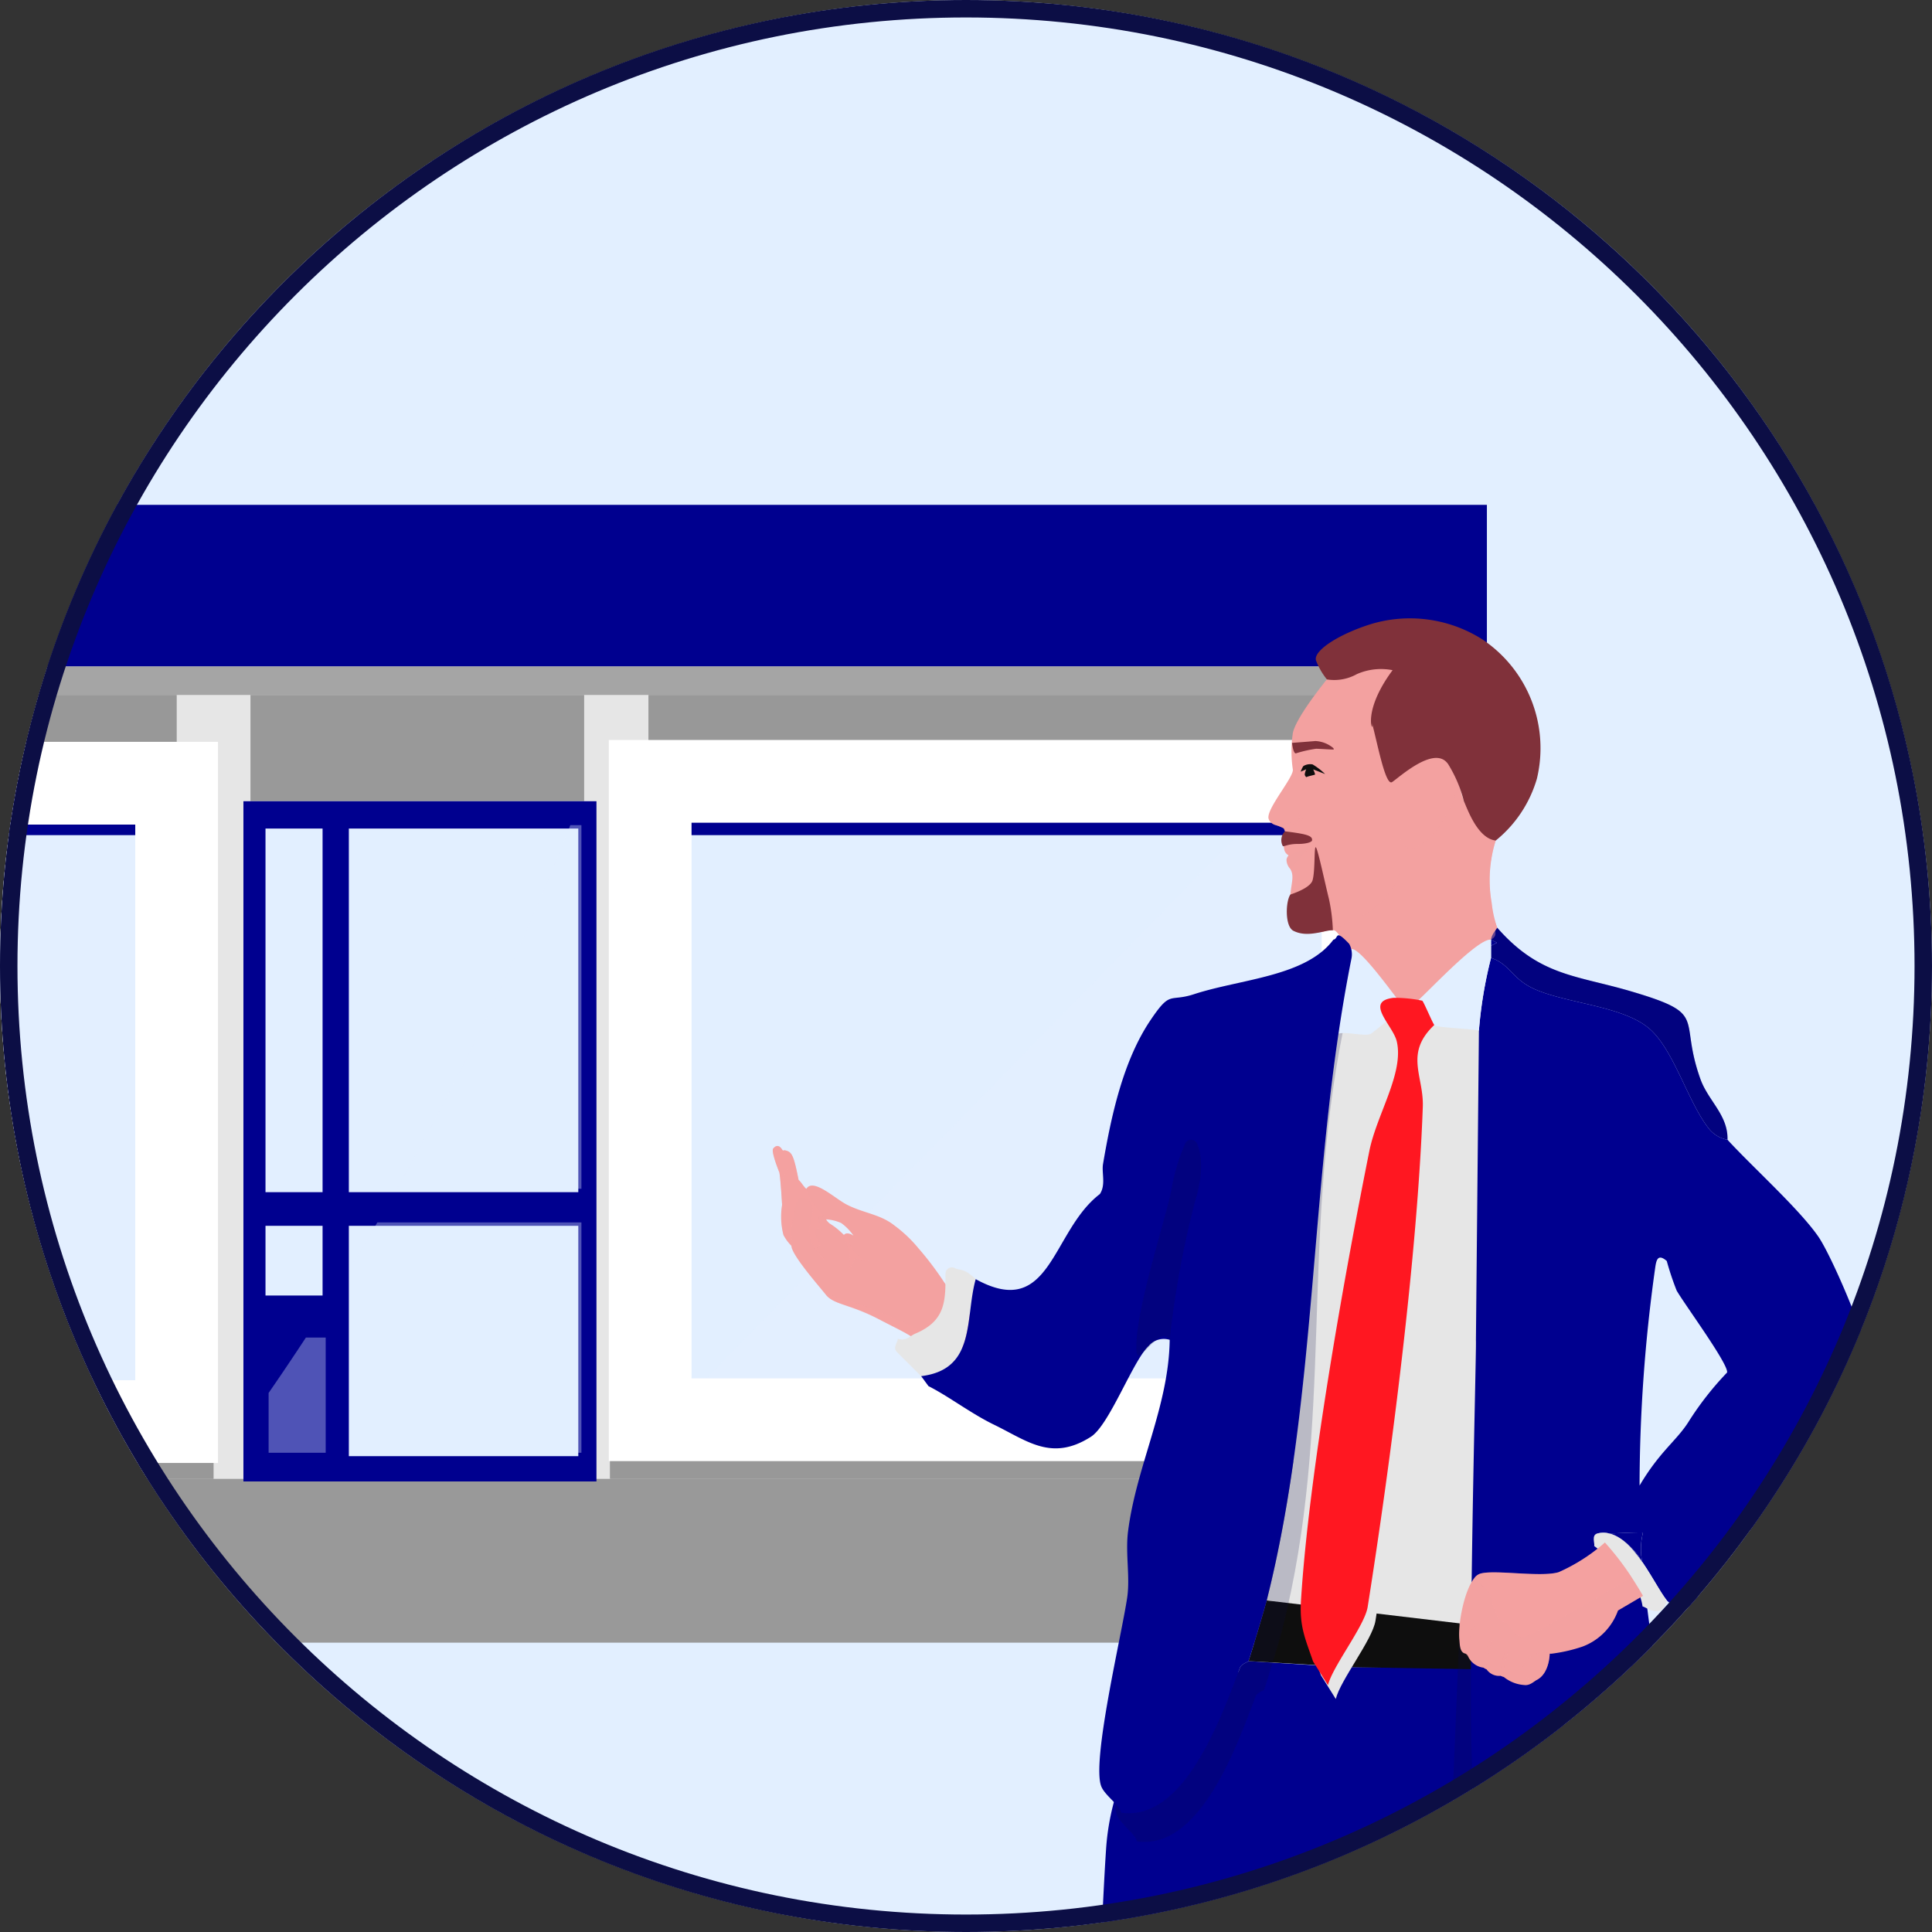 <svg xmlns="http://www.w3.org/2000/svg" xmlns:xlink="http://www.w3.org/1999/xlink" width="166" height="166" viewBox="0 0 166 166">
  <rect x="0" y="0" width="166" height="166" fill="#333333" stroke="none"/>
  <defs>
    <clipPath id="clip-path">
      <path id="Path_17797" data-name="Path 17797" d="M83,0A83,83,0,1,1,0,83,83,83,0,0,1,83,0Z" transform="translate(821 3061)" fill="#fff" stroke="#00008f" stroke-width="1.5"/>
    </clipPath>
  </defs>
  <g id="Group_43527" data-name="Group 43527" transform="translate(-1220 -2942)">
    <g id="Mask_Group_8" data-name="Mask Group 8" transform="translate(399 -119)" clip-path="url(#clip-path)">
      <g id="Group_42675" data-name="Group 42675" transform="translate(639 2974)">
        <g id="conseillere" transform="translate(0)">
          <rect id="Rectangle_30109" data-name="Rectangle 30109" width="466" height="382" transform="translate(0 0)" fill="#e2efff"/>
        </g>
        <g id="conseiller" transform="translate(121 119.899)">
          <g id="Group_42678" data-name="Group 42678">
            <g id="Group_42676" data-name="Group 42676" transform="translate(0 10.476)">
              <rect id="Rectangle_30110" data-name="Rectangle 30110" width="193.038" height="3.026" transform="translate(0 94.738)" fill="#999"/>
              <g id="Group_42675-2" data-name="Group 42675" transform="translate(4.283)">
                <rect id="Rectangle_30111" data-name="Rectangle 30111" width="184.473" height="13.901" fill="#00008f"/>
                <rect id="Rectangle_30112" data-name="Rectangle 30112" width="184.473" height="80.837" transform="translate(0 13.9)" fill="#999"/>
                <rect id="Rectangle_30113" data-name="Rectangle 30113" width="184.473" height="69.793" transform="translate(0 13.901)" fill="#e6e6e6"/>
                <rect id="Rectangle_30114" data-name="Rectangle 30114" width="69.503" height="4.923" transform="translate(5.559 78.77)" fill="#999"/>
                <rect id="Rectangle_30115" data-name="Rectangle 30115" width="69.503" height="4.923" transform="translate(109.13 78.77)" fill="#999"/>
                <rect id="Rectangle_30116" data-name="Rectangle 30116" width="184.473" height="2.435" transform="translate(0 13.901)" fill="#0e0e0e" opacity="0.3" style="mix-blend-mode: multiply;isolation: isolate"/>
                <rect id="Rectangle_30117" data-name="Rectangle 30117" width="61.25" height="7.583" transform="translate(10.642 16.335)" fill="#999"/>
                <rect id="Rectangle_30118" data-name="Rectangle 30118" width="61.251" height="54.851" transform="translate(10.642 23.919)" fill="#e2efff"/>
                <path id="Path_17748" data-name="Path 17748" d="M740.872,771.468v54.851H679.621v-.487l53.752-54.365Z" transform="translate(-668.98 -747.549)" fill="#e2efff" opacity="0.3" style="mix-blend-mode: multiply;isolation: isolate"/>
                <rect id="Rectangle_30119" data-name="Rectangle 30119" width="61.251" height="4.461" transform="translate(10.642 23.919)" fill="#00008f"/>
                <rect id="Rectangle_30120" data-name="Rectangle 30120" width="69.503" height="4.923" transform="translate(5.559 78.77)" fill="#999" opacity="0.5" style="mix-blend-mode: multiply;isolation: isolate"/>
                <rect id="Rectangle_30121" data-name="Rectangle 30121" width="61.25" height="7.583" transform="translate(10.642 16.335)" fill="#999" opacity="0.5" style="mix-blend-mode: multiply;isolation: isolate"/>
                <rect id="Rectangle_30122" data-name="Rectangle 30122" width="61.251" height="54.851" transform="translate(10.642 23.919)" fill="none" stroke="#fff" stroke-width="7.109"/>
                <rect id="Rectangle_30123" data-name="Rectangle 30123" width="28.67" height="9.134" transform="translate(78.238 16.335)" fill="#999"/>
                <rect id="Rectangle_30124" data-name="Rectangle 30124" width="28.67" height="5.374" transform="translate(78.237 25.47)" fill="#e2efff" style="mix-blend-mode: multiply;isolation: isolate"/>
                <rect id="Rectangle_30125" data-name="Rectangle 30125" width="61.251" height="54.851" transform="translate(112.38 23.911)" fill="#e2efff"/>
                <path id="Path_17749" data-name="Path 17749" d="M1255.971,770.678v54.851h-59.9l53.638-54.851Z" transform="translate(-1082.139 -746.917)" fill="#e2efff" opacity="0.3" style="mix-blend-mode: multiply;isolation: isolate"/>
                <rect id="Rectangle_30126" data-name="Rectangle 30126" width="61.251" height="4.461" transform="translate(112.581 23.919)" fill="#00008f"/>
                <rect id="Rectangle_30127" data-name="Rectangle 30127" width="61.25" height="7.292" transform="translate(112.435 16.335)" fill="#999"/>
                <rect id="Rectangle_30128" data-name="Rectangle 30128" width="69.503" height="4.923" transform="translate(109.13 78.77)" fill="#999" opacity="0.5" style="mix-blend-mode: multiply;isolation: isolate"/>
                <rect id="Rectangle_30129" data-name="Rectangle 30129" width="28.67" height="9.134" transform="translate(78.238 16.335)" fill="#999" opacity="0.15" style="mix-blend-mode: multiply;isolation: isolate"/>
                <rect id="Rectangle_30130" data-name="Rectangle 30130" width="61.25" height="7.292" transform="translate(112.435 16.335)" fill="#999" opacity="0.5" style="mix-blend-mode: multiply;isolation: isolate"/>
                <rect id="Rectangle_30131" data-name="Rectangle 30131" width="61.251" height="54.851" transform="translate(112.581 23.761)" fill="none" stroke="#fff" stroke-width="7.109"/>
              </g>
            </g>
            <rect id="Rectangle_30132" data-name="Rectangle 30132" width="30.333" height="58.443" transform="translate(81.915 35.946)" fill="#00008f"/>
            <rect id="Rectangle_30133" data-name="Rectangle 30133" width="19.715" height="31.242" transform="translate(90.973 38.291)" fill="#e2efff"/>
            <rect id="Rectangle_30134" data-name="Rectangle 30134" width="19.715" height="19.794" transform="translate(90.973 72.423)" fill="#e2efff"/>
            <rect id="Rectangle_30135" data-name="Rectangle 30135" width="4.904" height="5.992" transform="translate(83.812 72.423)" fill="#e2efff"/>
            <rect id="Rectangle_30136" data-name="Rectangle 30136" width="4.904" height="31.243" transform="translate(83.812 38.292)" fill="#e2efff"/>
            <path id="Path_17750" data-name="Path 17750" d="M1032.562,827.265v16.148h19.715V823.619h-17.535Q1033.669,825.454,1032.562,827.265Zm18.76-37.778a244.941,244.941,0,0,1-14.907,31.242h15.862V789.487ZM1025.4,838.275v5.138h4.905v-9.9h-1.7Q1027.028,835.918,1025.4,838.275Z" transform="translate(-941.321 -751.488)" fill="#e2efff" opacity="0.35" style="mix-blend-mode: multiply;isolation: isolate"/>
          </g>
          <g id="Group_42681" data-name="Group 42681" transform="translate(102.738 20.232)">
            <g id="Group_42679" data-name="Group 42679" transform="translate(24.66 45.338)">
              <path id="Path_17751" data-name="Path 17751" d="M1397.333,926.511a31.789,31.789,0,0,1-4.677-5.223,27.088,27.088,0,0,0-2.239-2.956,11.586,11.586,0,0,0-2.061-1.947c-1.222-.97-2.706-1.052-4.129-1.809-1-.53-2.854-2.28-3.417-1.326-.2-.124-.468-.618-.67-.766-.411-2.039-.557-2.376-1.07-2.517a.424.424,0,0,0-.278,0c-.1-.114-.38-.715-.833-.177-.2.235.468,1.911.533,2.06.017.131.031.212.031.212s.1.8.2,2.568a6.292,6.292,0,0,0,.117,2.586,3.844,3.844,0,0,0,.681.925c0,.776,2.393,3.491,2.939,4.181.729.922,2,.773,4.564,2.125,1.843.97,3.318,1.534,4.541,2.947m-9.059-11.519a3.711,3.711,0,0,1,1.3.316,4.512,4.512,0,0,1,1.053,1.084s-.554-.4-.823-.058a6.3,6.3,0,0,0-1.214-.982A1.2,1.2,0,0,1,1382.51,915.881Z" transform="translate(-1377.923 -909.574)" fill="#f3a1a0"/>
              <path id="Path_17752" data-name="Path 17752" d="M1404.409,963.456c-1.223-1.413-2.193-1.683-3.808-2.569-2.931-1.608-4.569-1.58-5.3-2.5,2.8.474,8.583,3.108,9.353,3.852,1.475,1.426,3.792,3.5,6.253,5.647" transform="translate(-1390.762 -945.631)" fill="#f3a1a0" opacity="0.3" style="mix-blend-mode: multiply;isolation: isolate"/>
              <path id="Path_17753" data-name="Path 17753" d="M1400.953,938.386c.036.038.072.076.1.114a.345.345,0,0,1,.174-.122c.019.048.037.094.056.149a2.949,2.949,0,0,0,1.947,2.249,2.9,2.9,0,0,1-1.2-.277s-.737,1.479-.563.885S1401.671,940.015,1400.953,938.386Z" transform="translate(-1394.936 -930.852)" fill="#f3a1a0" opacity="0.3" style="mix-blend-mode: multiply;isolation: isolate"/>
              <path id="Path_17754" data-name="Path 17754" d="M1378.792,909.972a.424.424,0,0,1,.278,0c.512.141.659.478,1.07,2.517.179.131.408.529.6.707,0,0,.042.037.074.06a3.848,3.848,0,0,0,.879,1.609c.479.628.7.829.822,1.021-.243-.342-.684-.463-.669-.092.017.42.309.849.29,1.064-.016.173-.54-.8-.5.265.017.506.457.8.468,1.028.008.149-.367-.3-.391.075-.022.348.548.942.668,1.148a6.17,6.17,0,0,1-.849-.968,4.2,4.2,0,0,1-.526-1.532,15.49,15.49,0,0,0,.318-1.692,1.132,1.132,0,0,0-.278-.843.866.866,0,0,0-.782-.281h0a1.073,1.073,0,0,0-.331.487c-.091.3-.312,1.545-.385,2.119,0,0-.022,1.268-.013,1.489a3.844,3.844,0,0,1-.681-.925,6.292,6.292,0,0,1-.117-2.586c-.029-.5-.057-.918-.083-1.267-.059-.773-.106-1.186-.117-1.28v0l0-.017s-.014-.081-.031-.212c-.065-.149-.73-1.825-.533-2.06C1378.411,909.257,1378.7,909.858,1378.792,909.972Z" transform="translate(-1377.923 -909.574)" fill="#f3a1a0" opacity="0.3" style="mix-blend-mode: multiply;isolation: isolate"/>
              <path id="Path_17755" data-name="Path 17755" d="M1379.311,911.6c-.744.206-.5,2.314-.585,3.033-.1-1.771-.2-2.568-.2-2.568s-.014-.081-.031-.212c-.065-.149-.73-1.825-.533-2.06.452-.538.736.063.833.177a.424.424,0,0,1,.278,0c.512.141.659.478,1.07,2.517C1380.069,912.409,1379.9,911.439,1379.311,911.6Z" transform="translate(-1377.923 -909.574)" fill="#f3a1a0" opacity="0.3" style="mix-blend-mode: multiply;isolation: isolate"/>
            </g>
            <path id="Path_17756" data-name="Path 17756" d="M1457.581,1431.721a9.658,9.658,0,0,1-.329,3.313,28.46,28.46,0,0,1-7.317.636,15.225,15.225,0,0,1-7.012,3.105c-2.379.513-6.715.623-8.384-.092a1.453,1.453,0,0,1-1.038-1.2c-.037-.668-.106-1.332.987-1.634,2.37-.658,7.053-4.9,8.213-5.906.777-.677,1.745-1.862,2.344-2.4l9.418,1.382Z" transform="translate(-1394.308 -1246.872)" fill="#0e0e0e" fill-rule="evenodd"/>
            <path id="Path_17757" data-name="Path 17757" d="M1600.7,1432.836c-.5,1.378-1.7,2.022-4.549,2.942-1.594.513-4.847.715-5.8-.138a5.274,5.274,0,0,1-1.155-3.8c.161-1.911,2.775-5.3,2.538-8.816l7.3-.077,1.6,2.278C1600.432,1427.248,1601.087,1431.779,1600.7,1432.836Z" transform="translate(-1509.322 -1243.48)" fill="#0e0e0e" fill-rule="evenodd"/>
            <path id="Path_17758" data-name="Path 17758" d="M1518.492,1148.652c.191-7.665-.21-16.076-.413-23.864h0c-.022-.837-.042-1.668-.058-2.489-.182-9.137.418-28.113.058-37.291-.2-.51-1.107-.994-2.474-1.446a29.5,29.5,0,0,0-1.483-4.1c-.57.293-6.534-.1-9.5.013l-5.728,0-8.337-.518c-.027.076-.605.223-.737.573l-.133.354-6.251-.256c-1.186,2.975-2.174,5.688-3.405,8.476a20.848,20.848,0,0,0-1.717,7.045c-.225,3.38-.343,6.717-.529,9.939-.114.7-.2,1.294-.244,1.742-.288,2.984-.422,6.111-.527,9.109,0,.051,0,.1,0,.152l-.638,9.522c-.21,3.085.164,4.229.4,7.306-.547,9.619-1.037,20.539-.89,30.149.065,4.494.976,2.13-.826,7.281,7.4.892,8.269,4.762,13.6,4.075-.4-3.45.55-6.057.653-8.48.071-1.557-1.094-4.994-1.026-9.409s1.327-12.3,1.729-16.8-.018-7.673,0-10.983c2.171-9.051,4.943-18.974,7.363-28.082.375-.427.663-.435.892-.192.3.865.582,1.741.839,2.624.022.1.043.2.064.3a21.873,21.873,0,0,0,.625,2.262c1.361,5.483,2.126,11.137,3.466,16.236q.135.517.269,1.039c.535,4.059,1.1,8.535,1.269,11,0,.536,0,1.12.015,1.787h0c.013.523.036,1.1.073,1.742.158,2.739.218,9.059.24,11.772.058,7.734-1.891,15.45,1.031,22.259,5.465-1.765,7.9-1.2,10.93,1.9.966-3.734.4-6.341.555-9.666C1517.895,1158.675,1518.368,1153.75,1518.492,1148.652Z" transform="translate(-1425.019 -989.362)" fill="#00008f"/>
            <path id="Path_17759" data-name="Path 17759" d="M1554.826,1064.944c-3.931-4.872-1.675-4.287-1.7-5.144-1.4.009-3.52-.777-4.694-.781-.807,0-1.906.489-2.978.6l-1.154-.073-.036-.009v.006l-8.333-.527c-.171.677-1.287,4.415-1.562,5.209l8.343.495-.006.023Z" transform="translate(-1468.833 -974.635)" fill="#0e0e0e" style="mix-blend-mode: multiply;isolation: isolate"/>
            <path id="Path_17760" data-name="Path 17760" d="M1550.77,851.345c-.434-1.364-1.648-3.5-3.126-3.646-3.676,18.365-2.815,37.443-7.293,55.213l18.63,2.213,2.105-52.635-6.328.329-3.988-1.474" transform="translate(-1473.252 -818.528)" fill="#e6e6e6"/>
            <path id="Path_17761" data-name="Path 17761" d="M1611.833,1063.5c-.587.129,4-.164,3.9-.055-.788.8-6.362,9.57-5.89,14.37.1,1.068,1.8,6.242-.468,6.455-4.941.465-7.739.206-8.441-1.693l.73-17.724Z" transform="translate(-1518.004 -977.885)" fill="#0c0e45" opacity="0.2" style="mix-blend-mode: multiply;isolation: isolate"/>
            <path id="Path_17762" data-name="Path 17762" d="M1509.577,847.979c.478-.081.936-.226,1.439-.28-.08.483-.886,5.788-.979,6.25-3.676,18.365-.738,33.659-5.216,51.429-.171.677-1.287,4.415-1.563,5.209-.027.077-.605.224-.737.573-1.59,4.218-4.777,13.243-10.2,12.449-.148-.665-1.363-1.446-1.7-2.224-.895-2.066,1.752-13.085,2.214-16.274.256-1.765-.167-3.786.071-5.659.715-5.647,3.5-10.734,3.58-16.469-.893-.111,12.131-26.474,11.478-25.862Z" transform="translate(-1436.377 -818.528)" fill="#0c0e45" opacity="0.2" style="mix-blend-mode: multiply;isolation: isolate"/>
            <path id="Path_17763" data-name="Path 17763" d="M1580.7,791.643c-.609,6.324-1.437,5.786,0,9.9.038.11-.479.557-.521,1.042-1.1-.128-5.125,4.192-6.251,5.209a14.341,14.341,0,0,0-2.6,0c-.434-1.364-1.648-3.5-3.126-3.646.093-.463-.08-1.079,0-1.563l.51-.26-.51-.26c.279-.6,4.2-1.505,5-4.15.865-2.853-2.881-5.541-.068-8.37C1576,786.654,1577.157,792.568,1580.7,791.643Z" transform="translate(-1493.81 -774.973)" fill="#f3a1a0"/>
            <path id="Path_17764" data-name="Path 17764" d="M1634.437,855.962a2.681,2.681,0,0,1-1.493-.829c-1.876-2.234-3.1-6.988-5.3-8.788-2.293-1.88-6.949-2.095-9.721-3.3-2.023-.881-2.129-2.153-3.8-2.708v-1.042l.51-.26-.51-.26c.042-.484.51-.925.521-1.042,3.65,4.165,6.751,4.077,11.466,5.464,6.788,2,4.086,2.2,6,7.545C1632.774,852.611,1634.5,853.843,1634.437,855.962Z" transform="translate(-1527.747 -811.164)" fill="#00008f"/>
            <path id="Path_17765" data-name="Path 17765" d="M1634.437,855.962a2.681,2.681,0,0,1-1.493-.829c-1.876-2.234-3.1-6.988-5.3-8.788-2.293-1.88-6.949-2.095-9.721-3.3-2.023-.881-2.129-2.153-3.8-2.708v-1.042l.51-.26-.51-.26c.042-.484.51-.925.521-1.042,3.65,4.165,6.751,4.077,11.466,5.464,6.788,2,4.086,2.2,6,7.545C1632.774,852.611,1634.5,853.843,1634.437,855.962Z" transform="translate(-1527.747 -811.164)" fill="#0c0e45" opacity="0.2" style="mix-blend-mode: multiply;isolation: isolate"/>
            <g id="Group_42680" data-name="Group 42680" transform="translate(84.645 29.171)">
              <path id="Path_17766" data-name="Path 17766" d="M1655.961,1036.678c.067-.068-1.679.02-2.871.065a5.485,5.485,0,0,1,2.805,2.436A5.745,5.745,0,0,1,1655.961,1036.678Z" transform="translate(-1641.18 -987.284)" fill="#00008f"/>
              <path id="Path_17767" data-name="Path 17767" d="M1637.365,871.659c-1.631-2.367-5.645-5.972-7.814-8.334a2.679,2.679,0,0,1-1.493-.829c-1.876-2.234-3.1-6.988-5.3-8.788-2.293-1.88-6.949-2.095-9.721-3.3-2.024-.881-2.129-2.153-3.8-2.708a36.989,36.989,0,0,0-1.042,6.25l-.258,26.617c.081.483-1.02,37.808.022,40.626,1.025,2.77,9.6,2.051,16.854.684.637-.493-2.093-16.062-2.59-22.282a5.482,5.482,0,0,0-2.805-2.436c-.727.027-1.248.039-1.026-.01a2.253,2.253,0,0,1,1.026.01c1.192-.045,2.938-.133,2.871-.065a5.743,5.743,0,0,0-.066,2.5c.842,1.217,1.539,2.574,2.12,3.318a3.053,3.053,0,0,0,.807.558,1.156,1.156,0,0,0,1.507-.388c3.767-5.764,9.531-10.85,12.793-16.318.609-1.02,2.107-3.836,2.065-4.9C1641.446,880.135,1638.457,873.245,1637.365,871.659Zm-7.849,11.668a26.641,26.641,0,0,0-3.337,4.275c-1.03,1.606-2.449,2.509-4.182,5.437a135.778,135.778,0,0,1,1.315-18.511c.1-.7.164-1.528,1.022-.785a25.01,25.01,0,0,0,.85,2.542C1625.88,877.493,1629.68,882.652,1629.516,883.328Z" transform="translate(-1607.507 -847.699)" fill="#00008f"/>
            </g>
            <path id="Path_17768" data-name="Path 17768" d="M1654.177,1042.567c-.432,1.736-1.9.474-2.084.521-.327-2.268-2.458-3.873-4.167-5.209.108-.109-.287-.946.3-1.076C1651.009,1036.189,1652.88,1040.905,1654.177,1042.567Z" transform="translate(-1552.697 -958.183)" fill="#e6e6e6"/>
            <path id="Path_17769" data-name="Path 17769" d="M1568.211,840.245c.031-.185-.054-.4,0-.521l.51.26Z" transform="translate(-1493.819 -812.637)" fill="#e6e6e6"/>
            <path id="Path_17770" data-name="Path 17770" d="M1423.271,949.528c.552.262.8-.017,1.816.962-.944,3.348.071,7.754-4.689,8.334l-2.084-2.083c-.367-.379.066-.8.083-1.129.744.224,1.042-.25,1.479-.434,2.587-1.086,2.637-2.734,2.613-5.146A.549.549,0,0,1,1423.271,949.528Z" transform="translate(-1382.993 -893.712)" fill="#e6e6e6"/>
            <path id="Path_17771" data-name="Path 17771" d="M1614.121,842.239v-.521l.51.26Z" transform="translate(-1527.747 -814.11)" fill="#00008f"/>
            <path id="Path_17772" data-name="Path 17772" d="M1551.021,836.793a1.054,1.054,0,0,1,.294.091,4.154,4.154,0,0,1-2.668-.169.87.87,0,0,1-.4-.511C1549.317,836.3,1550.289,836.677,1551.021,836.793Z" transform="translate(-1479.082 -810.037)" fill="#f3a1a0"/>
            <path id="Path_17773" data-name="Path 17773" d="M1560.564,773.3c-.355.312-.217-.09-.9.314a10.586,10.586,0,0,1-1.58.76,16.52,16.52,0,0,1-4.8,1.029c-.717.055-1.354.086-1.917.092a8.913,8.913,0,0,1-3.712-.5c-.435-.778-.857-1.409-1.084-1.458a.855.855,0,0,0-.129-.006,1.639,1.639,0,0,0-.294.012.55.55,0,0,0-.1.012,1.277,1.277,0,0,0-.153.019,4.129,4.129,0,0,1-2.67-.165.894.894,0,0,1-.4-.508,5.846,5.846,0,0,1-.025-2.444c.012-.1.031-.208.037-.3.092-.79.288-1.378-.055-1.9v-.006a1.167,1.167,0,0,1-.306-.821.793.793,0,0,1,.184-.337,2.434,2.434,0,0,1-.4-.686c0-.006-.006-.012-.006-.019s-.012-.043-.018-.061a.736.736,0,0,1,0-.435,1.542,1.542,0,0,0,.141-.423,1.147,1.147,0,0,0-.043-.441v-.006a2.539,2.539,0,0,0-.1-.245,4.222,4.222,0,0,0-.687-.278.9.9,0,0,1-.613-.533c-.263-.784,2.084-3.47,2.084-4.211a10.682,10.682,0,0,1,0-3.191c.306-1.4,2.922-4.587,2.922-4.587-.175-.557,4.581-2.475,5.644-.8.327.516,3.666,6.338,4.792,8.1a8.177,8.177,0,0,1,1.17,2.695c.025.073.049.147.08.226s.055.165.086.245a3.994,3.994,0,0,0,.453.747,25.693,25.693,0,0,0,2.285,2.621,11.317,11.317,0,0,0-.353,5.365A9.769,9.769,0,0,0,1560.564,773.3Z" transform="translate(-1473.669 -746.736)" fill="#f3a1a0"/>
            <path id="Path_17774" data-name="Path 17774" d="M1543.992,800.33c-.27.743-1.48.333-1.261,1.216-.112-.015-.316-.041-.338-.046a1.722,1.722,0,0,0-.1-.246,3.813,3.813,0,0,0-.49-.217,3.091,3.091,0,0,1-.353-.117.841.841,0,0,1-.453-.477,2.169,2.169,0,0,0,1.888.345c-1.307-.1.422-.207.53-.246.554-.2.048-.626.005-.66C1543.491,799.9,1544.079,800.091,1543.992,800.33Z" transform="translate(-1473.728 -783.205)" fill="#f3a1a0" opacity="0.4" style="mix-blend-mode: multiply;isolation: isolate"/>
            <path id="Path_17775" data-name="Path 17775" d="M1545.45,806.081a1.091,1.091,0,0,0-.189,1.257c.1.1.386-.171,1.268-.171.936,0,1.236-.211,1.25-.294C1547.854,806.444,1547.264,806.308,1545.45,806.081Z" transform="translate(-1476.786 -787.784)" fill="#80313a"/>
            <path id="Path_17776" data-name="Path 17776" d="M1575.1,802.554c-.355.312.159.638-.521,1.042a6.077,6.077,0,0,0-2.963,2.814c-.278.669-3.853,2.727-4.521,3.322-1.893.037-4.192-5.167-4.9-5.479-.435-.778-.857-1.409-1.084-1.458a.845.845,0,0,0-.128-.006,1.645,1.645,0,0,0-.294.012.537.537,0,0,0-.1.012c1.09-.508,4.3-1.224,5.833-4.176.576-1.109.23-2.831.378-3.676,1.09,2.8,4.861-2.562,4.93-4.849.025.073.4,1.272.429,1.352a12.074,12.074,0,0,0,.753,1.48,12.386,12.386,0,0,0,2.07,2.134,11.316,11.316,0,0,0-.353,5.365A9.761,9.761,0,0,0,1575.1,802.554Z" transform="translate(-1488.208 -775.988)" fill="#f3a1a0" opacity="0.4" style="mix-blend-mode: multiply;isolation: isolate"/>
            <path id="Path_17777" data-name="Path 17777" d="M1596.447,841.71v1.563a37.016,37.016,0,0,0-1.042,6.25c-.94-.2-3.525-.228-4.167-.521-.106-.048-.935-2.038-1.042-2.083C1591.322,845.9,1595.344,841.582,1596.447,841.71Z" transform="translate(-1510.073 -814.102)" fill="#e2efff"/>
            <path id="Path_17778" data-name="Path 17778" d="M1565.048,844.783v.5a44.666,44.666,0,0,0-1.1,6.768c.68-.192,2.345.282,2.809,0,.077-.047,2.737-2.2,2.814-2.248C1568.754,848.825,1565.846,844.659,1565.048,844.783Z" transform="translate(-1490.678 -816.372)" fill="#e2efff"/>
            <path id="Path_17779" data-name="Path 17779" d="M1463.486,841.013a1.855,1.855,0,0,1,.206,1.205c-3.677,18.365-2.815,37.443-7.293,55.213-.171.677-1.287,4.415-1.563,5.209-.027.077-.605.224-.737.573-1.59,4.218-4.777,13.243-10.2,12.449-.149-.665-1.364-1.446-1.7-2.224-.895-2.066,1.752-13.085,2.215-16.274.256-1.765-.167-3.786.07-5.659.716-5.646,3.5-10.734,3.58-16.469a1.7,1.7,0,0,0-1.81.529c-1.356,1.271-3.368,6.787-4.959,7.8-3.372,2.153-5.471.348-8.335-1.042-1.972-.957-3.88-2.431-5.622-3.309l-.629-.858c4.76-.58,3.744-4.986,4.688-8.334,6.487,3.574,6.481-4.12,10.668-7.313.53-.8.141-1.82.271-2.584.692-4.06,1.707-8.831,4.068-12.341,1.77-2.631,1.6-1.542,3.746-2.244,4.029-1.317,9.606-1.5,11.981-4.688C1462.607,840.576,1462.205,839.663,1463.486,841.013Z" transform="translate(-1389.3 -813.047)" fill="#00008f"/>
            <path id="Path_17780" data-name="Path 17780" d="M1552.005,784.433l-.472.206a2.227,2.227,0,0,1,.222-.476,1.125,1.125,0,0,1,.8-.147,5.826,5.826,0,0,1,1.074.827l-1.023-.4s.2.421.147.45-.645.154-.691.2-.127-.041-.172-.16S1552.005,784.433,1552.005,784.433Z" transform="translate(-1481.512 -771.467)" fill="#0e0e0e"/>
            <path id="Path_17781" data-name="Path 17781" d="M1548.678,776.546s.1.945.337.9a10.492,10.492,0,0,1,1.734-.395c.457.011,1.505.088,1.505.063s.047-.047-.068-.156a2.607,2.607,0,0,0-1.5-.571C1550.079,776.442,1548.678,776.546,1548.678,776.546Z" transform="translate(-1479.403 -765.848)" fill="#80313a"/>
            <path id="Path_17782" data-name="Path 17782" d="M1548.363,810.239a2.621,2.621,0,0,1-.262.077c-.059.014-.125.028-.2.039l-.106.014a2.937,2.937,0,0,1-.351.01,4.724,4.724,0,0,0-1.1.026l-.024.006-.1.026-.05.016a.611.611,0,0,0-.065.026.169.169,0,0,0-.046.028.024.024,0,0,0-.009.018.018.018,0,0,0,0,0v0h0a.741.741,0,0,0,.4.689h0a.058.058,0,0,0-.019.019.707.707,0,0,0-.164.318c-.072.342.193.645.3.818v0a8.6,8.6,0,0,0,1.777-2.143Z" transform="translate(-1477.468 -790.855)" fill="#f3a1a0" opacity="0.2" style="mix-blend-mode: multiply;isolation: isolate"/>
            <path id="Path_17783" data-name="Path 17783" d="M1546.466,811.221a7.975,7.975,0,0,0,1.9-.982h0a2.606,2.606,0,0,1-.563.13,12.049,12.049,0,0,0-1.45.036c-.065.016-.3.072-.291.12a.015.015,0,0,0,0,.007.74.74,0,0,0,.4.689Z" transform="translate(-1477.468 -790.855)" fill="#f3a1a0"/>
            <path id="Path_17784" data-name="Path 17784" d="M1550.914,818.452c-.674-.039-2.162.684-3.394.043-.756-.394-.656-2.59-.251-3.115.7-.236,1.738-.674,1.9-1.223.245-.838.111-3.106.3-2.812s.761,3.024,1.108,4.411A15.076,15.076,0,0,1,1550.914,818.452Z" transform="translate(-1478.131 -791.653)" fill="#80313a"/>
            <path id="Path_17785" data-name="Path 17785" d="M1616.152,1039.97a24.23,24.23,0,0,1,2.308,3.006c.234.357.475.747.724,1.16.082.139.165.278.237.416l-2.144,1.257a5.152,5.152,0,0,1-3.05,3.1,13.369,13.369,0,0,1-2.638.608h-.005a1,1,0,0,1-.176,0s-.008,1.674-1.094,2.247c-.306.172-.616.514-1.113.446a3.1,3.1,0,0,1-1.735-.688c-.087-.027-.178-.061-.269-.1a1.314,1.314,0,0,1-1.21-.553,2.529,2.529,0,0,1-.263-.148,1.69,1.69,0,0,1-1.334-.981.321.321,0,0,0-.215-.227c-.509-.082-.486-.794-.527-1.186-.143-1.366.432-4.294,1.31-5.338a1,1,0,0,1,.456-.339c1.189-.388,5.21.332,6.766-.135A15.5,15.5,0,0,0,1616.152,1039.97Z" transform="translate(-1519.994 -960.563)" fill="#f3a1a0"/>
            <path id="Path_17786" data-name="Path 17786" d="M1626.3,1075.915l.646.157a.981.981,0,0,1-.176,0s-.008,1.674-1.094,2.247c-.506-.047-1.455-.25-1.216-1.1C1624.783,1076.072,1626.3,1075.915,1626.3,1075.915Z" transform="translate(-1535.359 -987.116)" fill="#f3a1a0" opacity="0.4" style="mix-blend-mode: multiply;isolation: isolate"/>
            <path id="Path_17787" data-name="Path 17787" d="M1617.827,1075.336a.13.13,0,0,1,.078.171,5.807,5.807,0,0,0-.354,2.139c-.087-.028-.178-.061-.269-.1a6.106,6.106,0,0,1,.374-2.131A.133.133,0,0,1,1617.827,1075.336Z" transform="translate(-1530.079 -986.683)" fill="#f3a1a0" opacity="0.4" style="mix-blend-mode: multiply;isolation: isolate"/>
            <path id="Path_17788" data-name="Path 17788" d="M1612.248,1072.475a.129.129,0,0,1,.078.171,6.652,6.652,0,0,0-.409,2.233,2.529,2.529,0,0,1-.263-.148,6.926,6.926,0,0,1,.423-2.178A.135.135,0,0,1,1612.248,1072.475Z" transform="translate(-1525.925 -984.569)" fill="#f3a1a0" opacity="0.4" style="mix-blend-mode: multiply;isolation: isolate"/>
            <path id="Path_17789" data-name="Path 17789" d="M1606.553,1067.506a.138.138,0,0,1,.067.137.152.152,0,0,1-.017.046,10.729,10.729,0,0,0-.66,2.384c-.075-.074-.15-.154-.215-.227.252-1.07.606-2.215.648-2.29A.129.129,0,0,1,1606.553,1067.506Z" transform="translate(-1521.547 -980.892)" fill="#f3a1a0" opacity="0.4" style="mix-blend-mode: multiply;isolation: isolate"/>
            <path id="Path_17790" data-name="Path 17790" d="M1619.917,1039.97a24.237,24.237,0,0,1,2.308,3.006c-2.661,1.571-8.678,5.076-9.266,5.125-.755.063-.9-.591-1.267-1s-.728-.1-1.172-1.071-.269-1.482-.634-1.862c-.248-.257-.821-.831-1.164-1.171a1,1,0,0,1,.457-.339c1.189-.388,5.209.332,6.766-.135A15.5,15.5,0,0,0,1619.917,1039.97Z" transform="translate(-1523.759 -960.563)" fill="#f3a1a0" opacity="0.3" style="mix-blend-mode: multiply;isolation: isolate"/>
            <path id="Path_17791" data-name="Path 17791" d="M1575.484,749.819a11.244,11.244,0,0,0-4.706-11.974,11.614,11.614,0,0,0-9.529-1.31c-2.8.872-5.022,2.316-4.743,3.144a6.049,6.049,0,0,0,.934,1.618,3.978,3.978,0,0,0,2.573-.456,5.158,5.158,0,0,1,3.07-.339c.587.169.838-1.132,0,0-2.925,3.945-1.419,5.782-1.806,4.411.462,1.637,1.175,5.581,1.762,5.205s3.708-3.274,4.834-1.512a11.282,11.282,0,0,1,1.339,3.164c.294.616,1.151,3.188,2.735,3.37A10.655,10.655,0,0,0,1575.484,749.819Z" transform="translate(-1485.168 -736.051)" fill="#80313a"/>
            <path id="Path_17792" data-name="Path 17792" d="M1555.184,922.4c-.68-1.984-1.174-3-1.039-5.206.66-10.774,3.7-27.815,5.877-38.659.627-3.125,3.344-7.117,2.7-9.833-.326-1.38-3.18-3.022-.633-3.32.473-.055.269.938.508,1.04.107.046,2.5.171,2.609.22-2.605,2.461-.5,5.455-.6,8.1-.453,12.7-2.732,30.3-4.737,42.973-.258,1.634-3.015,5.095-3.41,6.723Z" transform="translate(-1483.425 -831.589)" fill="#e6e6e6" style="mix-blend-mode: multiply;isolation: isolate"/>
            <path id="Path_17793" data-name="Path 17793" d="M1552.6,917.831c-.68-1.984-1.174-3-1.039-5.206.66-10.773,3.7-27.815,5.877-38.659.626-3.125,2.995-6.7,2.353-9.415-.326-1.38-2.83-3.439-.283-3.737a11.446,11.446,0,0,1,2.472.244c.107.046.936,2.035,1.042,2.083-2.605,2.461-.9,4.387-.993,7.032-.452,12.7-2.732,30.3-4.737,42.973-.258,1.634-3.015,5.095-3.41,6.724Z" transform="translate(-1481.518 -828.209)" fill="#ff1721"/>
            <path id="Path_17794" data-name="Path 17794" d="M1336.242,1422.987c-4.49.086-8.87,1.135-13.32,1.849q-6.274,1.028-12.582,1.818a33.357,33.357,0,0,0-5.6.865c-2.114.646-3.917,2-5.825,3.06-4.825,2.686-9.975,4.8-14.125,8.566-1.022.927-1.663,1.574-.958,2.8.951,1.646,3.249,2.592,4.96,3.207a33.127,33.127,0,0,0,8.014.843q5.161.115,10.322.08,7.822-.065,15.6-.772c7.824-.708,15.522-2.331,23.335-3.125,5.352-.543,10.714-.878,16.051-1.579,7-.919,13.936-2.089,20.975-2.715,4.215-.375,8.717-.116,12.816-1.276,1.491-.422,3.646-.993,4.829-2.069a5.2,5.2,0,0,0,1.615-3c.479-1.927.551-2.918-.88-4.167a17.684,17.684,0,0,0-7.486-3.97,25.576,25.576,0,0,0-5.155-1.213c-2.06-.118-4.018-.222-5.994-.381-4.23-.339-8.354-.771-12.611-.771Z" transform="translate(-1283.539 -1242.064)" fill="#ffeaea" opacity="0.5" style="mix-blend-mode: multiply;isolation: isolate"/>
            <path id="Path_17795" data-name="Path 17795" d="M1520.7,1179.858c-1.073,9.9-2.5,37.372-1.333,41.539s.165,11.068-.438,12.24c.572.675,2.141.6,2.141.6-.395-3.45.55-6.057.653-8.48.072-1.557-1.094-4.994-1.026-9.409s1.326-12.3,1.729-16.8-.018-7.672,0-10.982c2.171-9.051,4.943-18.974,7.363-28.082C1528.351,1157.071,1521.772,1169.962,1520.7,1179.858Z" transform="translate(-1457.426 -1049.178)" fill="#0c0e45" opacity="0.2" style="mix-blend-mode: multiply;isolation: isolate"/>
            <path id="Path_17796" data-name="Path 17796" d="M1500.337,924.7c-.78-1.4-2.735,2.371-2.848,1.036-.26-3.07,2.422-11.109,2.988-13.87a16.393,16.393,0,0,1,1.207-4.058.563.563,0,0,1,1.02.051c.331.8.621,2.366-.2,4.994A82.964,82.964,0,0,0,1500.337,924.7Z" transform="translate(-1441.576 -862.709)" fill="#0c0e45" opacity="0.2" style="mix-blend-mode: multiply;isolation: isolate"/>
          </g>
        </g>
      </g>
    </g>
    <g id="Path_17365" data-name="Path 17365" transform="translate(1220 2942)" fill="none">
      <path d="M83,0A83,83,0,1,1,0,83,83,83,0,0,1,83,0Z" stroke="none"/>
      <path d="M 83 1.5 C 77.469 1.5 71.943 2.057 66.573 3.156 C 61.341 4.226 56.195 5.824 51.277 7.904 C 46.448 9.947 41.791 12.475 37.434 15.418 C 33.118 18.334 29.059 21.682 25.371 25.371 C 21.682 29.059 18.334 33.118 15.418 37.434 C 12.475 41.791 9.947 46.448 7.904 51.277 C 5.824 56.195 4.226 61.341 3.156 66.573 C 2.057 71.943 1.5 77.469 1.5 83 C 1.5 88.531 2.057 94.057 3.156 99.427 C 4.226 104.659 5.824 109.805 7.904 114.723 C 9.947 119.552 12.475 124.209 15.418 128.566 C 18.334 132.882 21.682 136.941 25.371 140.629 C 29.059 144.318 33.118 147.666 37.434 150.582 C 41.791 153.525 46.448 156.053 51.277 158.096 C 56.195 160.176 61.341 161.774 66.573 162.844 C 71.943 163.943 77.469 164.5 83 164.5 C 88.531 164.5 94.057 163.943 99.427 162.844 C 104.659 161.774 109.805 160.176 114.723 158.096 C 119.552 156.053 124.209 153.525 128.566 150.582 C 132.882 147.666 136.941 144.318 140.629 140.629 C 144.318 136.941 147.666 132.882 150.582 128.566 C 153.525 124.209 156.053 119.552 158.096 114.723 C 160.176 109.805 161.774 104.659 162.844 99.427 C 163.943 94.057 164.5 88.531 164.5 83 C 164.5 77.469 163.943 71.943 162.844 66.573 C 161.774 61.341 160.176 56.195 158.096 51.277 C 156.053 46.448 153.525 41.791 150.582 37.434 C 147.666 33.118 144.318 29.059 140.629 25.371 C 136.941 21.682 132.882 18.334 128.566 15.418 C 124.209 12.475 119.552 9.947 114.723 7.904 C 109.805 5.824 104.659 4.226 99.427 3.156 C 94.057 2.057 88.531 1.5 83 1.5 M 83 0 C 128.84 0 166 37.16 166 83 C 166 128.84 128.84 166 83 166 C 37.16 166 0 128.84 0 83 C 0 37.16 37.16 0 83 0 Z" stroke="none" fill="#0c0e45"/>
    </g>
  </g>
</svg>
